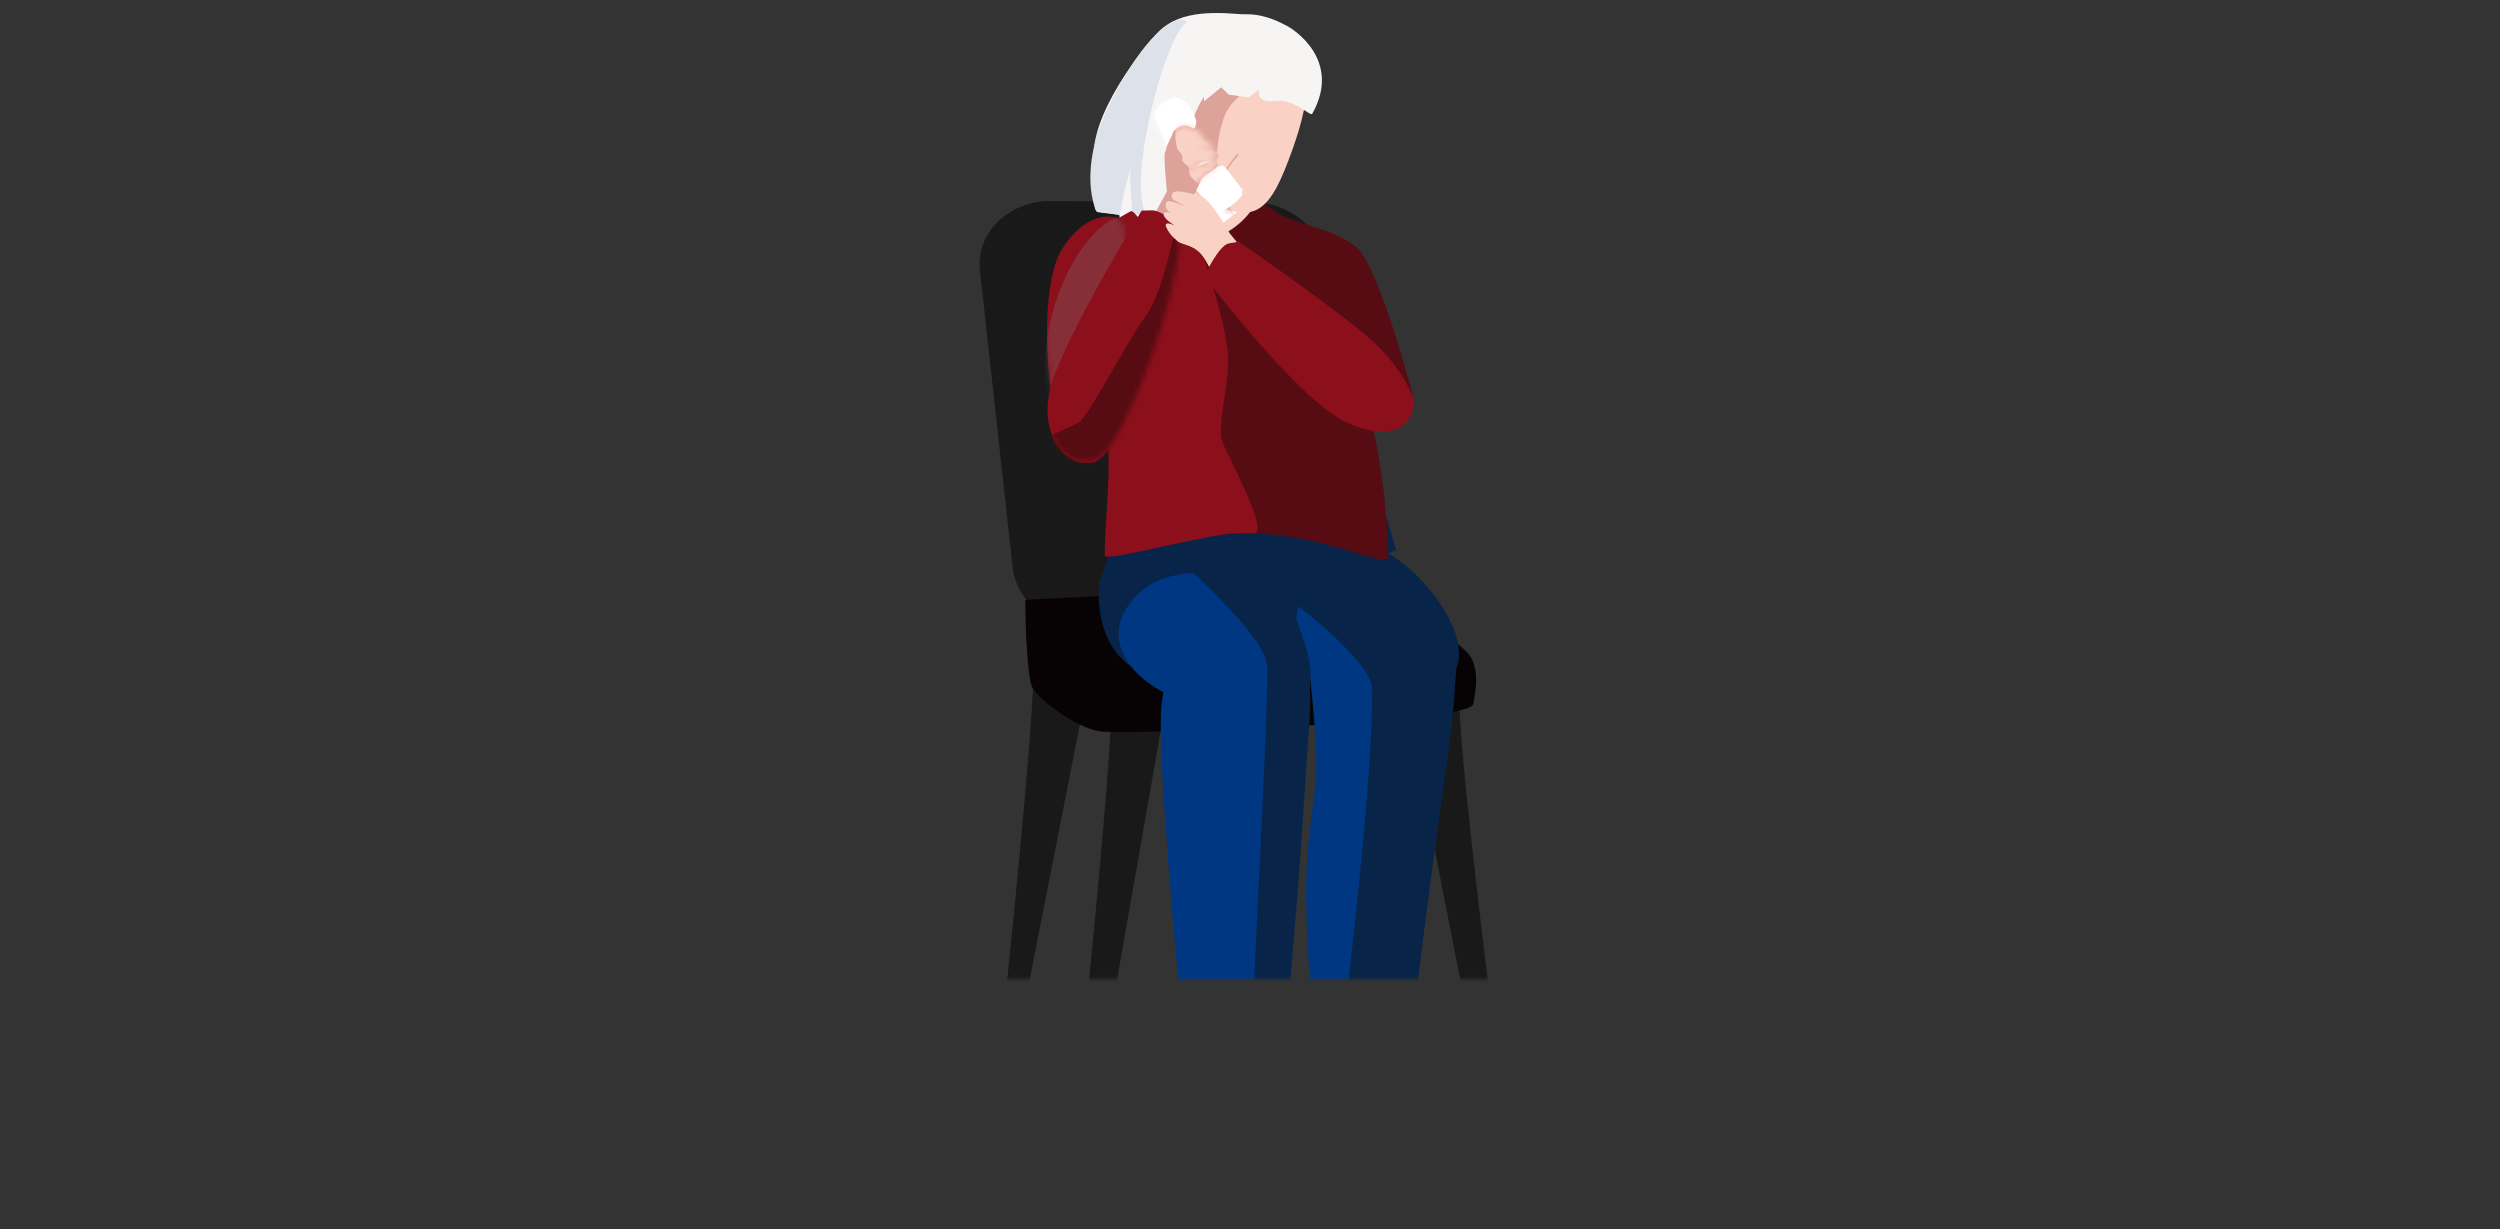 <svg width="480" height="236" viewBox="0 0 480 236" fill="none" xmlns="http://www.w3.org/2000/svg">
<rect x="0" y="0" width="480" height="236" fill="#333333" stroke="none"/>
<mask id="mask0_1139_1843" style="mask-type:luminance" maskUnits="userSpaceOnUse" x="143" y="0" width="199" height="188">
<path d="M143.948 187.966L341.83 187.966V0.999L143.948 0.999L143.948 187.966Z" fill="white"/>
</mask>
<g mask="url(#mask0_1139_1843)">
<path d="M194.449 109.153C195.376 116.153 202.489 121.224 210.324 120.476L241.118 117.518C248.826 116.779 254.274 110.574 253.318 103.664L254.364 49.999C253.417 43.204 246.477 38.199 238.847 38.799L200.612 38.609C192.849 39.219 187.26 45.287 188.177 52.173L194.449 109.153Z" fill="#191919"/>
<path d="M198.439 126.894C198.896 136.309 192.748 194.271 192.748 194.271H196.483L208.605 132.641L198.439 126.894Z" fill="#191919"/>
<path d="M213.432 131.901C213.947 142.692 207.588 202.965 207.588 202.965H211.87L224.332 131.901H213.432Z" fill="#191919"/>
<path d="M280.123 131.452C279.606 142.243 287.406 202.07 287.406 202.07H283.122L269.23 131.455L280.123 131.452Z" fill="#191919"/>
<path d="M196.861 115.16C196.861 122.215 197.38 129.604 198.087 131.717C198.794 133.83 206.332 139.726 211.266 140.43C216.2 141.134 282.124 138.776 282.828 135.25C283.042 134.183 284.501 128.189 281.769 125.363C275.469 118.815 260.848 113.496 257.409 113.002C252.464 112.302 196.861 115.16 196.861 115.16Z" fill="#070304"/>
<path d="M220.054 33.386C220.418 35.271 222.62 37.786 221.454 39.91C220.288 42.034 218.599 41.752 217.654 42.229C216.709 42.706 230.369 52.081 233.898 51.237C237.427 50.393 245.398 44.237 244.098 43.183C242.798 42.129 238.425 38.855 238.407 34.618C238.389 30.381 220.054 33.386 220.054 33.386Z" fill="#FAD2C5"/>
<path d="M267.578 186.963C269.607 191.703 286.524 202.094 282.314 205.069C274.069 210.869 266.068 200.41 257.359 201.839C251.999 202.71 254.978 189.797 255.073 187.115C255.168 184.433 267.578 186.963 267.578 186.963Z" fill="#070304"/>
<path d="M243.747 185.713C243.008 191.695 244.147 191.013 245.858 203.996C246.589 209.549 235.942 213.941 229.913 209.004C224.9 204.904 232.413 193.745 231.248 185.86C230.854 183.21 243.747 185.713 243.747 185.713Z" fill="#070304"/>
<path d="M261.712 87.661C264.447 92.444 268.03 105.596 268.03 105.596C268.03 105.596 245.994 115.679 243.944 117.726C241.894 119.773 240.471 136.236 220.705 129.687C209.09 125.835 211.093 111.715 211.093 111.715L219.856 86.464L261.712 87.661Z" fill="#092449"/>
<g style="mix-blend-mode:multiply">
<path d="M230.003 29.036V29.028L230.038 29.051L230.079 29.059V29.067L235.735 31.71C235.546 32.178 240.528 36.882 239.989 38.882C237.67 40.46 220.289 54.682 217.489 53.558C215.159 52.621 215.289 40.48 214.426 38.303C217.726 37.916 225.673 24.053 225.899 23.503L230.003 29.036Z" fill="url(#paint0_linear_1139_1843)"/>
</g>
<path d="M264.529 105.357C271.829 107.944 282.674 121.084 279.605 128.33C279.063 136.437 278.828 139.266 276.605 155.067C274.312 171.311 272.065 189.629 272.065 189.629C272.065 189.629 261.236 192.929 253.234 188.216C253.234 188.216 251.834 160.077 252.974 151.407C253.586 146.791 252.859 137.821 252.047 130.424L251.007 130.029C242.807 126.945 236.434 112.041 236.434 112.041L264.529 105.357Z" fill="#092449"/>
<path d="M250.694 51.086C248.857 52.948 254.329 69.775 255.458 73.097C261.084 72.4 266.775 73.729 271.51 76.846C271.51 76.846 264.11 48.062 259.547 46.941C251.204 44.882 250.694 51.086 250.694 51.086Z" fill="#570B12"/>
<path d="M246.021 41.34C253.43 44.24 255.321 44.147 259.08 46.498C262.839 48.849 260.473 50.031 260.473 50.031C260.473 50.031 259.873 65.185 259.614 65.931C259.101 67.394 265.882 82.453 266.57 106.74C266.663 110.161 251.651 100.369 233.481 102.814C232.606 102.933 230.119 46.245 230.119 46.245C230.119 46.245 237.052 46.284 241.549 38.457L246.021 41.34Z" fill="#570B12"/>
<path d="M224.041 18.591C222.51 27.741 227.594 36.816 231.621 38.691C241.078 43.091 243.751 41.146 248.238 28.462C251.505 19.23 253.899 7.762 242.318 4.251C231.452 0.953 225.653 9.004 224.041 18.591Z" fill="#FAD2C5"/>
<mask id="mask1_1139_1843" style="mask-type:luminance" maskUnits="userSpaceOnUse" x="223" y="3" width="28" height="38">
<path d="M224.041 18.591C222.51 27.741 227.594 36.816 231.621 38.691C241.078 43.091 243.751 41.146 248.238 28.462C251.505 19.23 253.899 7.762 242.318 4.251C231.452 0.953 225.653 9.004 224.041 18.591Z" fill="white"/>
</mask>
<g mask="url(#mask1_1139_1843)">
<path d="M233.611 30.102C233.35 34.248 234.685 38.337 237.343 41.529C237.484 41.649 237.574 41.817 237.596 42.001C237.588 42.301 237.237 42.456 236.945 42.526C234.089 43.045 231.166 43.09 228.294 42.66C226.71 42.616 225.152 42.25 223.713 41.585C221.34 40.285 220.185 37.537 219.435 34.934C218.633 32.143 218.097 29.282 217.835 26.39C217.519 24.099 217.706 21.766 218.383 19.555C218.826 18.351 219.504 17.248 220.377 16.309C221.25 15.37 222.301 14.614 223.469 14.085C225.24 13.377 227.128 13.004 229.035 12.986C231.869 12.854 237.062 13.143 238.415 16.304C238.899 17.433 238.24 18.119 237.488 18.916C236.412 19.894 235.572 21.104 235.031 22.455C234.181 24.919 233.703 27.497 233.611 30.102Z" fill="#DDA299"/>
</g>
<g style="mix-blend-mode:multiply">
<path d="M237.642 29.714C237.642 29.714 234.18 33.432 233.926 36.637" stroke="#E8A285" stroke-width="0.301" stroke-linecap="round" stroke-linejoin="round"/>
</g>
<path d="M246.416 4.633C248.597 5.513 257.654 11.733 251.951 21.839C251.592 22.473 248.521 18.862 244.758 19.375C240.995 19.888 241.718 17.204 241.718 17.204L239.737 18.697L235.893 18.164L234.488 16.753L231.188 19.443C231.188 19.443 230.244 8.084 234.8 4.336C239.356 0.588 246.416 4.633 246.416 4.633Z" fill="#F7F4F4"/>
<path d="M240.255 2.917C233.74 2.264 226.769 1.831 222.536 6.005C219.941 8.559 208.482 22.622 210.156 31.627C210.756 34.827 209.379 40.163 210.756 40.727C215.29 41.479 226.248 41.345 226.248 41.345C226.248 41.345 225.066 25.28 233.33 15.445C236.984 11.087 240.255 2.917 240.255 2.917Z" fill="#F7F4F4"/>
<path d="M227.512 4.504C223.765 7.561 216.342 33.947 220.103 41.529L217.398 41.002C217.398 41.002 216.786 33.302 217.066 32.343C216.202 35.298 215.501 38.299 214.966 41.332L210.521 40.56C210.521 40.56 206.521 32.904 213.267 19.56C220.013 6.216 225.191 3.57 226.932 3.817C228.673 4.064 227.512 4.504 227.512 4.504Z" fill="#DCE1EA"/>
<path d="M206.868 46.746C213.746 43.664 210.104 44.276 217.159 40.534C217.159 40.534 217.459 40.31 218.815 42.104C222.315 45.56 229.944 46.049 229.957 46.081C230.138 46.087 230.319 46.081 230.499 46.062L230.954 48.888C232.874 54.565 235.624 64.061 235.805 68.436C236.013 73.695 233.654 81.681 234.66 84.674C235.666 87.667 244.02 102.474 240.675 102.395C239.675 102.372 237.884 102.395 235.931 102.449C228.341 103.477 212.167 107.813 212.131 106.715C211.915 99.794 214.591 84.347 210.788 74.691C207.44 66.193 204.017 48.027 206.868 46.746Z" fill="#8B101B"/>
<path d="M252.502 151.408C253.112 146.792 252.383 137.822 251.567 130.425C251.223 130.293 250.881 130.163 250.529 130.03C249.452 129.609 248.438 129.042 247.516 128.345C248.507 121.418 249.224 116.419 249.224 116.419C254.405 120.188 263.113 128.189 263.348 131.719C264.069 142.419 259.718 182.193 258.648 190.336C256.8 189.947 253.248 190.124 251.468 188.923C250.341 168.023 250.559 166.156 252.502 151.408Z" fill="#003782"/>
<path d="M223.368 132.896C214.231 128.06 211.592 119.839 219.378 113.296C227.691 106.309 245.291 112.54 245.291 112.54C245.291 112.54 252.253 125.585 251.054 131.429C251.154 138.829 250.933 137.219 249.911 153.477C248.784 171.437 247.003 190.991 247.003 190.991C247.003 190.991 235.684 196.134 226.339 189.491C226.339 189.491 222.139 144.579 222.971 135.845C223.069 134.847 223.207 133.864 223.368 132.896Z" fill="#003782"/>
<path d="M245.756 112.308C245.756 112.308 252.735 125.347 251.538 131.195C251.645 138.595 251.423 136.983 250.411 153.233C249.297 171.184 247.536 190.733 247.536 190.733C245.317 191.642 242.979 192.229 240.593 192.476C241.236 177.763 243.643 132.735 243.279 127.783C242.951 123.389 234.549 115.239 228.957 109.825C236.964 109.214 245.756 112.308 245.756 112.308Z" fill="#092449"/>
<path d="M221.662 21.714C221.505 22.396 223.693 27.162 226.037 31.405C227.937 34.841 232.851 40.279 233.627 40.466C234.127 40.586 234.227 40.88 234.504 40.555C234.504 40.555 234.604 40.786 236.253 39.589C237.117 39.012 237.872 38.287 238.482 37.447L238.511 36.362C238.511 36.362 236.579 33.845 235.529 32.462C234.507 31.109 233.898 32.326 233.218 31.962C232.538 31.598 231.033 28.916 230.524 28.087C229.897 27.087 229.448 25.986 229.199 24.833C229.511 24.43 229.679 23.935 229.679 23.426C229.687 22.559 228.53 20.563 227.817 19.642C227.443 19.29 226.985 19.037 226.487 18.909C225.989 18.78 225.467 18.78 224.968 18.907C224.398 19.059 221.948 20.478 221.662 21.714Z" fill="url(#paint1_linear_1139_1843)"/>
<mask id="mask2_1139_1843" style="mask-type:luminance" maskUnits="userSpaceOnUse" x="221" y="18" width="18" height="23">
<path d="M221.662 21.714C221.505 22.396 223.693 27.162 226.037 31.405C227.937 34.841 232.851 40.279 233.627 40.466C234.127 40.586 234.227 40.88 234.504 40.555C234.504 40.555 234.604 40.786 236.253 39.589C237.117 39.012 237.872 38.287 238.482 37.447L238.511 36.362C238.511 36.362 236.579 33.845 235.529 32.462C234.507 31.109 233.898 32.326 233.218 31.962C232.538 31.598 231.033 28.916 230.524 28.087C229.897 27.087 229.448 25.986 229.199 24.833C229.511 24.43 229.679 23.935 229.679 23.426C229.687 22.559 228.53 20.563 227.817 19.642C227.443 19.29 226.985 19.037 226.487 18.909C225.989 18.78 225.467 18.78 224.968 18.907C224.398 19.059 221.948 20.478 221.662 21.714Z" fill="white"/>
</mask>
<g mask="url(#mask2_1139_1843)">
<path style="mix-blend-mode:multiply" d="M232.23 41.43C232.23 41.43 236.663 38.472 236.659 38.206C236.655 37.94 236.542 37.151 236.542 37.151C235.042 35.795 233.635 34.339 232.33 32.794C230.002 30.024 226.93 23.494 225.392 19.549C225.223 19.116 225.856 18.628 225.738 18.604C224.938 18.441 219.783 21.56 219.783 21.56C219.783 21.56 222.523 35.559 232.23 41.43Z" fill="url(#paint2_linear_1139_1843)"/>
</g>
<path d="M224.228 38.624C225.328 38.546 227.228 40.369 228.348 38.956C229.391 37.29 230.262 35.522 230.948 33.679C230.948 33.679 228.299 29.067 227.411 28.297C226.523 27.527 223.99 28.497 223.662 29.297C223.334 30.097 224.228 38.624 224.228 38.624Z" fill="#DDA299"/>
<path d="M227.801 36.797C228.601 36.591 230.001 35.124 230.722 34.257C231.443 33.39 234.045 32.238 233.853 31.624C233.661 31.01 233.612 30.903 232.372 31.101C231.021 31.477 229.71 31.983 228.458 32.613L226.158 33.626C226.158 33.626 229.963 31.537 230.642 31.193C231.321 30.849 233.61 30.903 233.896 30.213C234.182 29.523 232.916 28.913 232.166 28.788C230.761 28.74 229.356 28.818 227.966 29.021C227.566 29.121 225.614 29.748 225.614 29.748C225.614 29.748 230.158 28.677 230.739 28.561C231.32 28.445 233.172 28.938 233.052 28.355C232.932 27.772 231.464 26.806 230.5 26.767C229.536 26.728 226.6 26.495 226.6 26.495C226.6 26.495 231.325 26.927 231.455 26.623C231.585 26.319 229.055 24.209 227.574 24.135C226.093 24.061 224.974 25.474 225.108 25.795C224.855 26.401 223.308 29.066 223.969 29.428C223.88 30.722 223.178 33.292 224.569 33.597C224.357 36.717 227.801 36.797 227.801 36.797Z" fill="#DDA299"/>
<mask id="mask3_1139_1843" style="mask-type:luminance" maskUnits="userSpaceOnUse" x="223" y="24" width="11" height="13">
<path d="M227.801 36.797C228.601 36.591 230.001 35.124 230.722 34.257C231.443 33.39 234.045 32.238 233.853 31.624C233.661 31.01 233.612 30.903 232.372 31.101C231.021 31.477 229.71 31.983 228.458 32.613L226.158 33.626C226.158 33.626 229.963 31.537 230.642 31.193C231.321 30.849 233.61 30.903 233.896 30.213C234.182 29.523 232.916 28.913 232.166 28.788C230.761 28.74 229.356 28.818 227.966 29.021C227.566 29.121 225.614 29.748 225.614 29.748C225.614 29.748 230.158 28.677 230.739 28.561C231.32 28.445 233.172 28.938 233.052 28.355C232.932 27.772 231.464 26.806 230.5 26.767C229.536 26.728 226.6 26.495 226.6 26.495C226.6 26.495 231.325 26.927 231.455 26.623C231.585 26.319 229.055 24.209 227.574 24.135C226.093 24.061 224.974 25.474 225.108 25.795C224.855 26.401 223.308 29.066 223.969 29.428C223.88 30.722 223.178 33.292 224.569 33.597C224.357 36.717 227.801 36.797 227.801 36.797Z" fill="white"/>
</mask>
<g mask="url(#mask3_1139_1843)">
<path d="M225.99 28.445C226.202 29.069 226.99 29.432 227.024 30.089C227.036 30.303 226.96 30.517 226.989 30.727C227.089 31.398 228.101 31.572 228.289 32.227C228.321 32.5 228.323 32.777 228.297 33.051C228.379 33.537 228.631 33.978 229.008 34.297C229.726 35.114 230.639 35.736 231.663 36.105C232.524 36.323 233.429 36.296 234.276 36.027C235.123 35.758 235.878 35.258 236.456 34.584C237.595 33.202 238.144 31.426 237.983 29.642C237.849 28.001 237.259 26.431 236.279 25.109C235.299 23.786 233.968 22.764 232.438 22.159C231.171 21.635 229.765 21.553 228.446 21.926C227.801 22.12 227.214 22.473 226.739 22.951C226.264 23.43 225.916 24.019 225.727 24.666C225.592 25.931 225.681 27.21 225.99 28.445Z" fill="#FAD2C5"/>
</g>
<path d="M204.424 84.024C201.283 80.679 198.842 55.481 204.055 47.582C209.268 39.683 214.503 41.829 214.503 41.829C216.091 42.861 215.982 45.029 215.969 47.345C215.956 49.661 216.76 58.345 215.681 59.069C215.955 60.144 215.409 60.669 215.547 61.207C215.611 61.494 215.712 61.772 215.847 62.033C216.364 62.572 217.031 62.943 217.763 63.096" fill="#8B101B"/>
<mask id="mask4_1139_1843" style="mask-type:luminance" maskUnits="userSpaceOnUse" x="201" y="41" width="17" height="44">
<path d="M204.424 84.025C201.283 80.68 198.842 55.482 204.055 47.583C209.268 39.684 214.503 41.83 214.503 41.83C216.091 42.862 215.982 45.03 215.969 47.346C215.956 49.662 216.76 58.346 215.681 59.07C215.955 60.145 215.409 60.67 215.547 61.208C215.611 61.495 215.712 61.773 215.847 62.034C216.364 62.573 217.031 62.944 217.763 63.097" fill="white"/>
</mask>
<g mask="url(#mask4_1139_1843)">
<path style="mix-blend-mode:multiply" opacity="0.3" d="M203.112 56.733C200.868 63.197 199.99 70.057 200.533 76.878L210.027 80.796C210.838 76.922 211.363 72.993 211.597 69.041C211.797 64.305 215.365 54.962 215.904 50.641C216.891 42.75 219.181 43.353 217.404 40.999C217.007 40.475 208.882 41.377 203.112 56.733Z" fill="url(#paint3_linear_1139_1843)"/>
</g>
<path d="M228.453 39.195L224.89 48.595C224.89 48.595 222.359 47.641 221.133 47.04C220.408 46.692 219.754 46.213 219.203 45.627L224.052 36.747L228.453 39.195Z" fill="#DDA299"/>
<path d="M229.255 45.268C229.255 45.268 223.288 40.331 221.242 40.384L219.195 40.436C219.195 40.436 204.309 64.866 201.789 74.075C199.269 83.284 204.489 90.004 209.889 88.775C215.289 87.546 229.504 56.244 229.255 45.268Z" fill="#8B101B"/>
<mask id="mask5_1139_1843" style="mask-type:luminance" maskUnits="userSpaceOnUse" x="201" y="39" width="26" height="50">
<path d="M226.423 43.485C226.423 43.485 220.108 39.003 218.07 39.207L216.033 39.407C216.033 39.407 206.925 61.089 203.404 69.964C197.669 84.41 205.033 89.928 210.331 88.297C215.629 86.666 227.482 54.414 226.423 43.485Z" fill="white"/>
</mask>
<g mask="url(#mask5_1139_1843)">
<path d="M226.043 41.763C226.043 41.763 223.567 55.877 219.943 60.715C216.319 65.553 208.89 80.323 206.985 81.204C205.08 82.085 201.695 83.67 201.695 83.67C201.695 83.67 203.674 92.805 211.295 91.94C218.916 91.075 235.753 48.611 235.753 48.611L226.043 41.763Z" fill="#570B12"/>
</g>
<path d="M239.938 49.514L236.098 44.783C236.098 44.783 232.022 37.405 230.158 37.557C230.127 37.563 230.09 37.576 230.058 37.582C228.532 37.098 225.629 36.245 225.119 37.131C224.897 37.514 224.746 38.072 225.589 38.524C226.155 38.824 226.802 39.21 227.295 39.507C227.276 39.526 227.264 39.538 227.248 39.556C226.16 39.016 224.214 38.186 223.905 38.934C223.567 39.741 224.082 40.398 224.77 40.887C224.197 40.704 223.678 40.663 223.489 40.987C223.13 41.621 224.54 42.655 225.326 43.17L225.316 43.224C224.694 42.938 223.738 42.608 223.816 43.343C224.22 44.413 224.912 45.351 225.816 46.052C226.829 47.311 229.48 46.592 231.421 49.933C231.887 50.733 232.408 51.651 232.968 52.642" fill="#FAD2C5"/>
<path d="M262.84 64.876C255.997 58.94 237.868 46.394 237.868 46.394L235.928 46.736C233.988 47.078 231.252 53.01 231.252 53.01C231.252 53.01 249.615 77.53 259.195 81.41C268.775 85.29 271.513 80.498 271.513 76.848C271.509 76.846 269.684 70.801 262.84 64.876Z" fill="#8B101B"/>
</g>
<defs>
<linearGradient id="paint0_linear_1139_1843" x1="-7380.86" y1="-1467.74" x2="-7394.67" y2="-1501.18" gradientUnits="userSpaceOnUse">
<stop stop-color="white"/>
<stop offset="0.643" stop-color="#BAB2AA"/>
</linearGradient>
<linearGradient id="paint1_linear_1139_1843" x1="304.86" y1="-201.083" x2="290.788" y2="-215.2" gradientUnits="userSpaceOnUse">
<stop stop-color="white"/>
<stop offset="0.643" stop-color="#95A2B1"/>
</linearGradient>
<linearGradient id="paint2_linear_1139_1843" x1="311.454" y1="-196.778" x2="296.654" y2="-210.478" gradientUnits="userSpaceOnUse">
<stop stop-color="white"/>
<stop offset="0.643" stop-color="#95A2B1"/>
</linearGradient>
<linearGradient id="paint3_linear_1139_1843" x1="-2466.02" y1="-765.317" x2="-2435.02" y2="-770.326" gradientUnits="userSpaceOnUse">
<stop stop-color="white"/>
<stop offset="0.43" stop-color="#7C797E"/>
</linearGradient>
</defs>
</svg>
